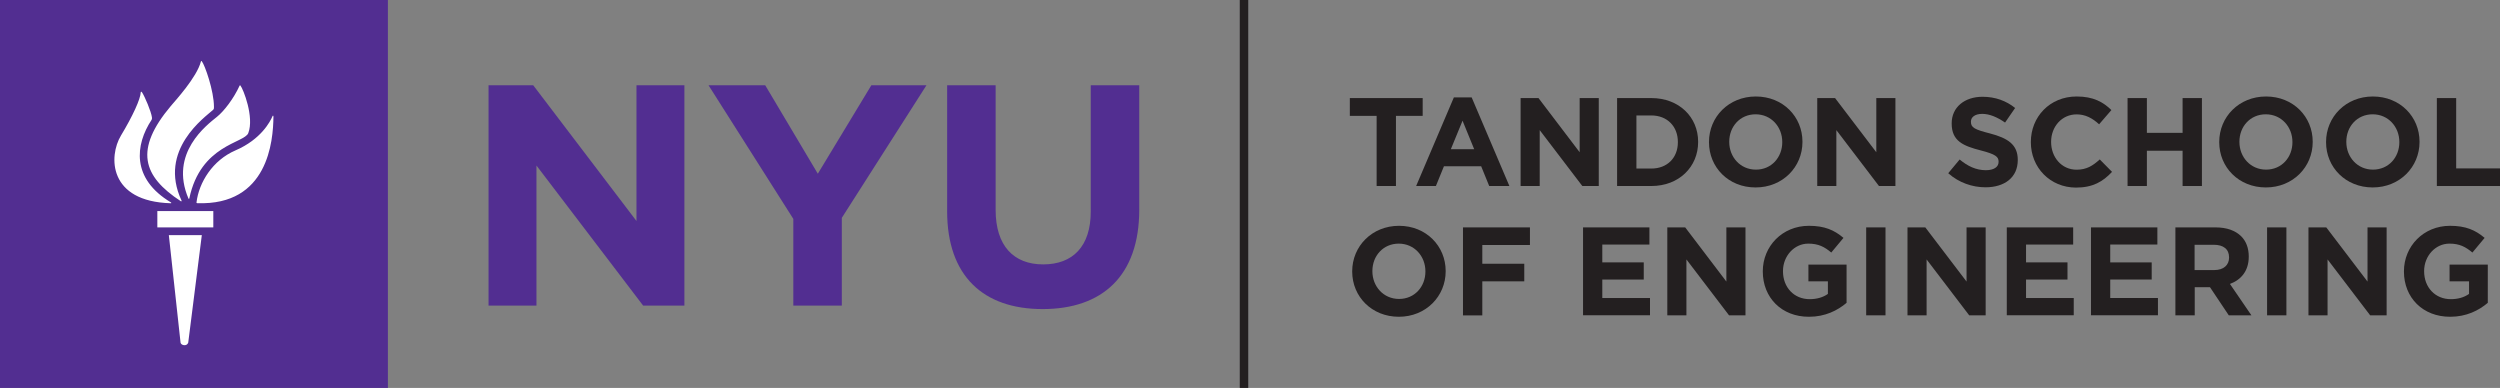 <?xml version="1.0" encoding="utf-8"?>
<!-- Generator: Adobe Illustrator 25.0.1, SVG Export Plug-In . SVG Version: 6.00 Build 0)  -->
<svg version="1.1" id="Layer_1" xmlns="http://www.w3.org/2000/svg" xmlns:xlink="http://www.w3.org/1999/xlink" x="0px" y="0px"
	 viewBox="0 0 347.97 54" style="enable-background:new 0 0 347.97 54;" xml:space="preserve">
<rect x="0" y="0" width="347.97" height="54" fill="#808080" stroke="none"/>
<style type="text/css">
	.st0{fill:#231F20;}
	.st1{fill:#FFFFFF;}
	.st2{fill:#522E91;}
</style>
<g>
	<g>
		<rect x="172.56" class="st0" width="1.18" height="54"/>
	</g>
	<g>
		<rect x="5.79" y="1.31" class="st1" width="43.69" height="50.82"/>
		<g>
			<g>
				<path class="st2" d="M68,11.87h6.22l14.37,18.89V11.87h6.67v30.67h-5.74l-14.85-19.5v19.5H68V11.87z"/>
				<path class="st2" d="M110.41,30.45L98.62,11.87h7.89l7.32,12.31l7.45-12.31h7.67l-11.78,18.45v12.22h-6.75V30.45z"/>
				<path class="st2" d="M131.83,29.4V11.87h6.75v17.35c0,4.99,2.5,7.58,6.62,7.58c4.12,0,6.62-2.5,6.62-7.36V11.87h6.75v17.31
					c0,9.29-5.21,13.84-13.45,13.84C136.87,43.02,131.83,38.42,131.83,29.4z"/>
			</g>
			<path class="st2" d="M53.99,54H0V0h53.99V54L53.99,54z M25.13,47.69c0.06,0.38,0.88,0.57,1.07,0l1.89-14.96H23.5L25.13,47.69
				L25.13,47.69z M29.69,31.65v-2.27h-7.79v2.27H29.69L29.69,31.65z M27.44,28.28c9.88,0.36,10.58-8.65,10.62-12.02
				c0-0.2-0.09-0.21-0.14-0.07c-0.29,0.7-1.58,3.21-5.14,4.74c-3.18,1.37-5.1,4.46-5.43,7.25C27.33,28.23,27.39,28.27,27.44,28.28z
				 M26.35,27.62c1.57-7.5,7.67-7.68,8.21-9.1c0.85-2.22-0.71-6.16-1.1-6.62c-0.04-0.05-0.09-0.02-0.11,0.02
				c-0.83,1.82-2.17,3.55-3.15,4.34c-1.38,1.12-6.68,5.04-3.97,11.37C26.26,27.7,26.33,27.69,26.35,27.62z M25.27,27.92
				c-3.31-7.07,3.31-11.64,4.39-12.63c0.15-0.14,0.11-0.27,0.12-0.42c0-2.22-1.27-5.83-1.69-6.34c-0.06-0.08-0.11-0.04-0.13,0.04
				c-0.57,2.2-3.58,5.46-4.18,6.18c-5.11,6.07-3.94,9.77,1.39,13.26C25.23,28.05,25.31,28,25.27,27.92z M23.79,28.17
				c-5.53-3.3-4.98-8.02-2.69-11.49c0.05-0.07,0.07-0.19,0.05-0.33c-0.1-0.82-1-2.91-1.37-3.48c-0.1-0.14-0.18-0.13-0.19-0.03
				c-0.03,0.94-1.11,3.3-2.75,6.02c-1.75,2.9-1.75,9.19,6.92,9.43C23.85,28.3,23.87,28.22,23.79,28.17z"/>
		</g>
	</g>
	<g>
		<path class="st0" d="M191.6,16.13h-3.72v-2.48h10.14v2.48h-3.72v9.76h-2.69V16.13z"/>
		<path class="st0" d="M202.36,13.56h2.48l5.25,12.33h-2.81l-1.12-2.75h-5.18l-1.12,2.75h-2.75L202.36,13.56z M205.19,20.77
			l-1.62-3.97l-1.63,3.97H205.19z"/>
		<path class="st0" d="M211.66,13.65h2.48l5.73,7.54v-7.54h2.66v12.24h-2.29l-5.93-7.78v7.78h-2.66V13.65z"/>
		<path class="st0" d="M225.08,13.65h4.77c3.85,0,6.51,2.64,6.51,6.08v0.04c0,3.45-2.66,6.12-6.51,6.12h-4.77V13.65z M227.77,16.08
			v7.38h2.08c2.2,0,3.69-1.49,3.69-3.66v-0.04c0-2.17-1.49-3.69-3.69-3.69H227.77z"/>
		<path class="st0" d="M237.87,19.8v-0.04c0-3.48,2.74-6.33,6.52-6.33c3.78,0,6.49,2.82,6.49,6.29v0.04c0,3.48-2.75,6.33-6.52,6.33
			C240.58,26.1,237.87,23.28,237.87,19.8z M248.07,19.8v-0.04c0-2.1-1.54-3.85-3.71-3.85c-2.17,0-3.67,1.71-3.67,3.81v0.04
			c0,2.1,1.54,3.85,3.71,3.85C246.56,23.62,248.07,21.9,248.07,19.8z"/>
		<path class="st0" d="M252.94,13.65h2.48l5.74,7.54v-7.54h2.66v12.24h-2.29l-5.93-7.78v7.78h-2.66V13.65z"/>
		<path class="st0" d="M271.17,24.11l1.59-1.91c1.1,0.91,2.26,1.49,3.65,1.49c1.1,0,1.77-0.44,1.77-1.15V22.5
			c0-0.68-0.42-1.03-2.47-1.56c-2.46-0.63-4.06-1.31-4.06-3.74v-0.04c0-2.22,1.78-3.69,4.29-3.69c1.78,0,3.3,0.56,4.54,1.56
			l-1.4,2.03c-1.08-0.75-2.15-1.21-3.18-1.21c-1.03,0-1.57,0.47-1.57,1.07v0.04c0,0.8,0.52,1.07,2.64,1.61
			c2.48,0.65,3.88,1.54,3.88,3.67v0.04c0,2.43-1.85,3.79-4.49,3.79C274.51,26.07,272.64,25.42,271.17,24.11z"/>
		<path class="st0" d="M282.67,19.8v-0.04c0-3.48,2.62-6.33,6.38-6.33c2.31,0,3.69,0.77,4.83,1.89l-1.71,1.98
			c-0.94-0.86-1.91-1.38-3.13-1.38c-2.06,0-3.55,1.71-3.55,3.81v0.04c0,2.1,1.45,3.85,3.55,3.85c1.4,0,2.26-0.56,3.22-1.43
			l1.71,1.73c-1.26,1.35-2.66,2.19-5.02,2.19C285.35,26.1,282.67,23.32,282.67,19.8z"/>
		<path class="st0" d="M296.13,13.65h2.69v4.84h4.97v-4.84h2.69v12.24h-2.69v-4.91h-4.97v4.91h-2.69V13.65z"/>
		<path class="st0" d="M308.89,19.8v-0.04c0-3.48,2.74-6.33,6.52-6.33s6.49,2.82,6.49,6.29v0.04c0,3.48-2.75,6.33-6.52,6.33
			S308.89,23.28,308.89,19.8z M319.08,19.8v-0.04c0-2.1-1.54-3.85-3.71-3.85s-3.67,1.71-3.67,3.81v0.04c0,2.1,1.54,3.85,3.71,3.85
			S319.08,21.9,319.08,19.8z"/>
		<path class="st0" d="M323.76,19.8v-0.04c0-3.48,2.74-6.33,6.52-6.33s6.49,2.82,6.49,6.29v0.04c0,3.48-2.75,6.33-6.52,6.33
			S323.76,23.28,323.76,19.8z M333.96,19.8v-0.04c0-2.1-1.54-3.85-3.71-3.85s-3.67,1.71-3.67,3.81v0.04c0,2.1,1.54,3.85,3.71,3.85
			S333.96,21.9,333.96,19.8z"/>
		<path class="st0" d="M339.18,13.65h2.69v9.79h6.1v2.45h-8.79V13.65z"/>
		<path class="st0" d="M188.21,37.8v-0.04c0-3.48,2.75-6.33,6.52-6.33s6.49,2.82,6.49,6.29v0.04c0,3.48-2.75,6.33-6.52,6.33
			S188.21,41.28,188.21,37.8z M198.4,37.8v-0.04c0-2.1-1.54-3.85-3.71-3.85c-2.17,0-3.67,1.71-3.67,3.81v0.04
			c0,2.1,1.54,3.85,3.71,3.85S198.4,39.9,198.4,37.8z"/>
		<path class="st0" d="M203.63,31.65h9.32v2.45h-6.63v2.61h5.84v2.45h-5.84v4.74h-2.69V31.65z"/>
		<path class="st0" d="M220.35,31.65h9.23v2.39h-6.56v2.48h5.77v2.39h-5.77v2.57h6.64v2.4h-9.32V31.65z"/>
		<path class="st0" d="M232.08,31.65h2.48l5.73,7.54v-7.54h2.66v12.24h-2.29l-5.93-7.78v7.78h-2.66V31.65z"/>
		<path class="st0" d="M245.36,37.8v-0.04c0-3.48,2.71-6.33,6.42-6.33c2.2,0,3.53,0.6,4.81,1.68l-1.7,2.04
			c-0.94-0.79-1.78-1.24-3.2-1.24c-1.96,0-3.52,1.73-3.52,3.81v0.04c0,2.24,1.54,3.88,3.71,3.88c0.98,0,1.85-0.24,2.54-0.73v-1.75
			h-2.71v-2.33h5.31v5.32c-1.26,1.07-2.99,1.94-5.23,1.94C247.98,44.1,245.36,41.42,245.36,37.8z"/>
		<path class="st0" d="M259.75,31.65h2.69v12.24h-2.69V31.65z"/>
		<path class="st0" d="M265.5,31.65h2.48l5.74,7.54v-7.54h2.66v12.24h-2.29l-5.93-7.78v7.78h-2.66V31.65z"/>
		<path class="st0" d="M279.33,31.65h9.23v2.39H282v2.48h5.77v2.39H282v2.57h6.64v2.4h-9.32V31.65z"/>
		<path class="st0" d="M291.05,31.65h9.23v2.39h-6.56v2.48h5.77v2.39h-5.77v2.57h6.64v2.4h-9.32V31.65z"/>
		<path class="st0" d="M302.78,31.65h5.6c1.56,0,2.76,0.44,3.57,1.24c0.68,0.68,1.05,1.64,1.05,2.8v0.04c0,1.98-1.07,3.22-2.62,3.79
			l2.99,4.37h-3.15l-2.62-3.92h-2.12v3.92h-2.69V31.65z M308.2,37.59c1.31,0,2.06-0.7,2.06-1.73v-0.04c0-1.15-0.8-1.75-2.12-1.75
			h-2.68v3.52H308.2z"/>
		<path class="st0" d="M315.55,31.65h2.69v12.24h-2.69V31.65z"/>
		<path class="st0" d="M321.31,31.65h2.48l5.74,7.54v-7.54h2.66v12.24h-2.29l-5.93-7.78v7.78h-2.66V31.65z"/>
		<path class="st0" d="M334.6,37.8v-0.04c0-3.48,2.71-6.33,6.42-6.33c2.2,0,3.53,0.6,4.81,1.68l-1.7,2.04
			c-0.95-0.79-1.78-1.24-3.2-1.24c-1.96,0-3.52,1.73-3.52,3.81v0.04c0,2.24,1.54,3.88,3.71,3.88c0.98,0,1.85-0.24,2.54-0.73v-1.75
			h-2.71v-2.33h5.32v5.32c-1.26,1.07-2.99,1.94-5.23,1.94C337.22,44.1,334.6,41.42,334.6,37.8z"/>
	</g>
</g>
</svg>
